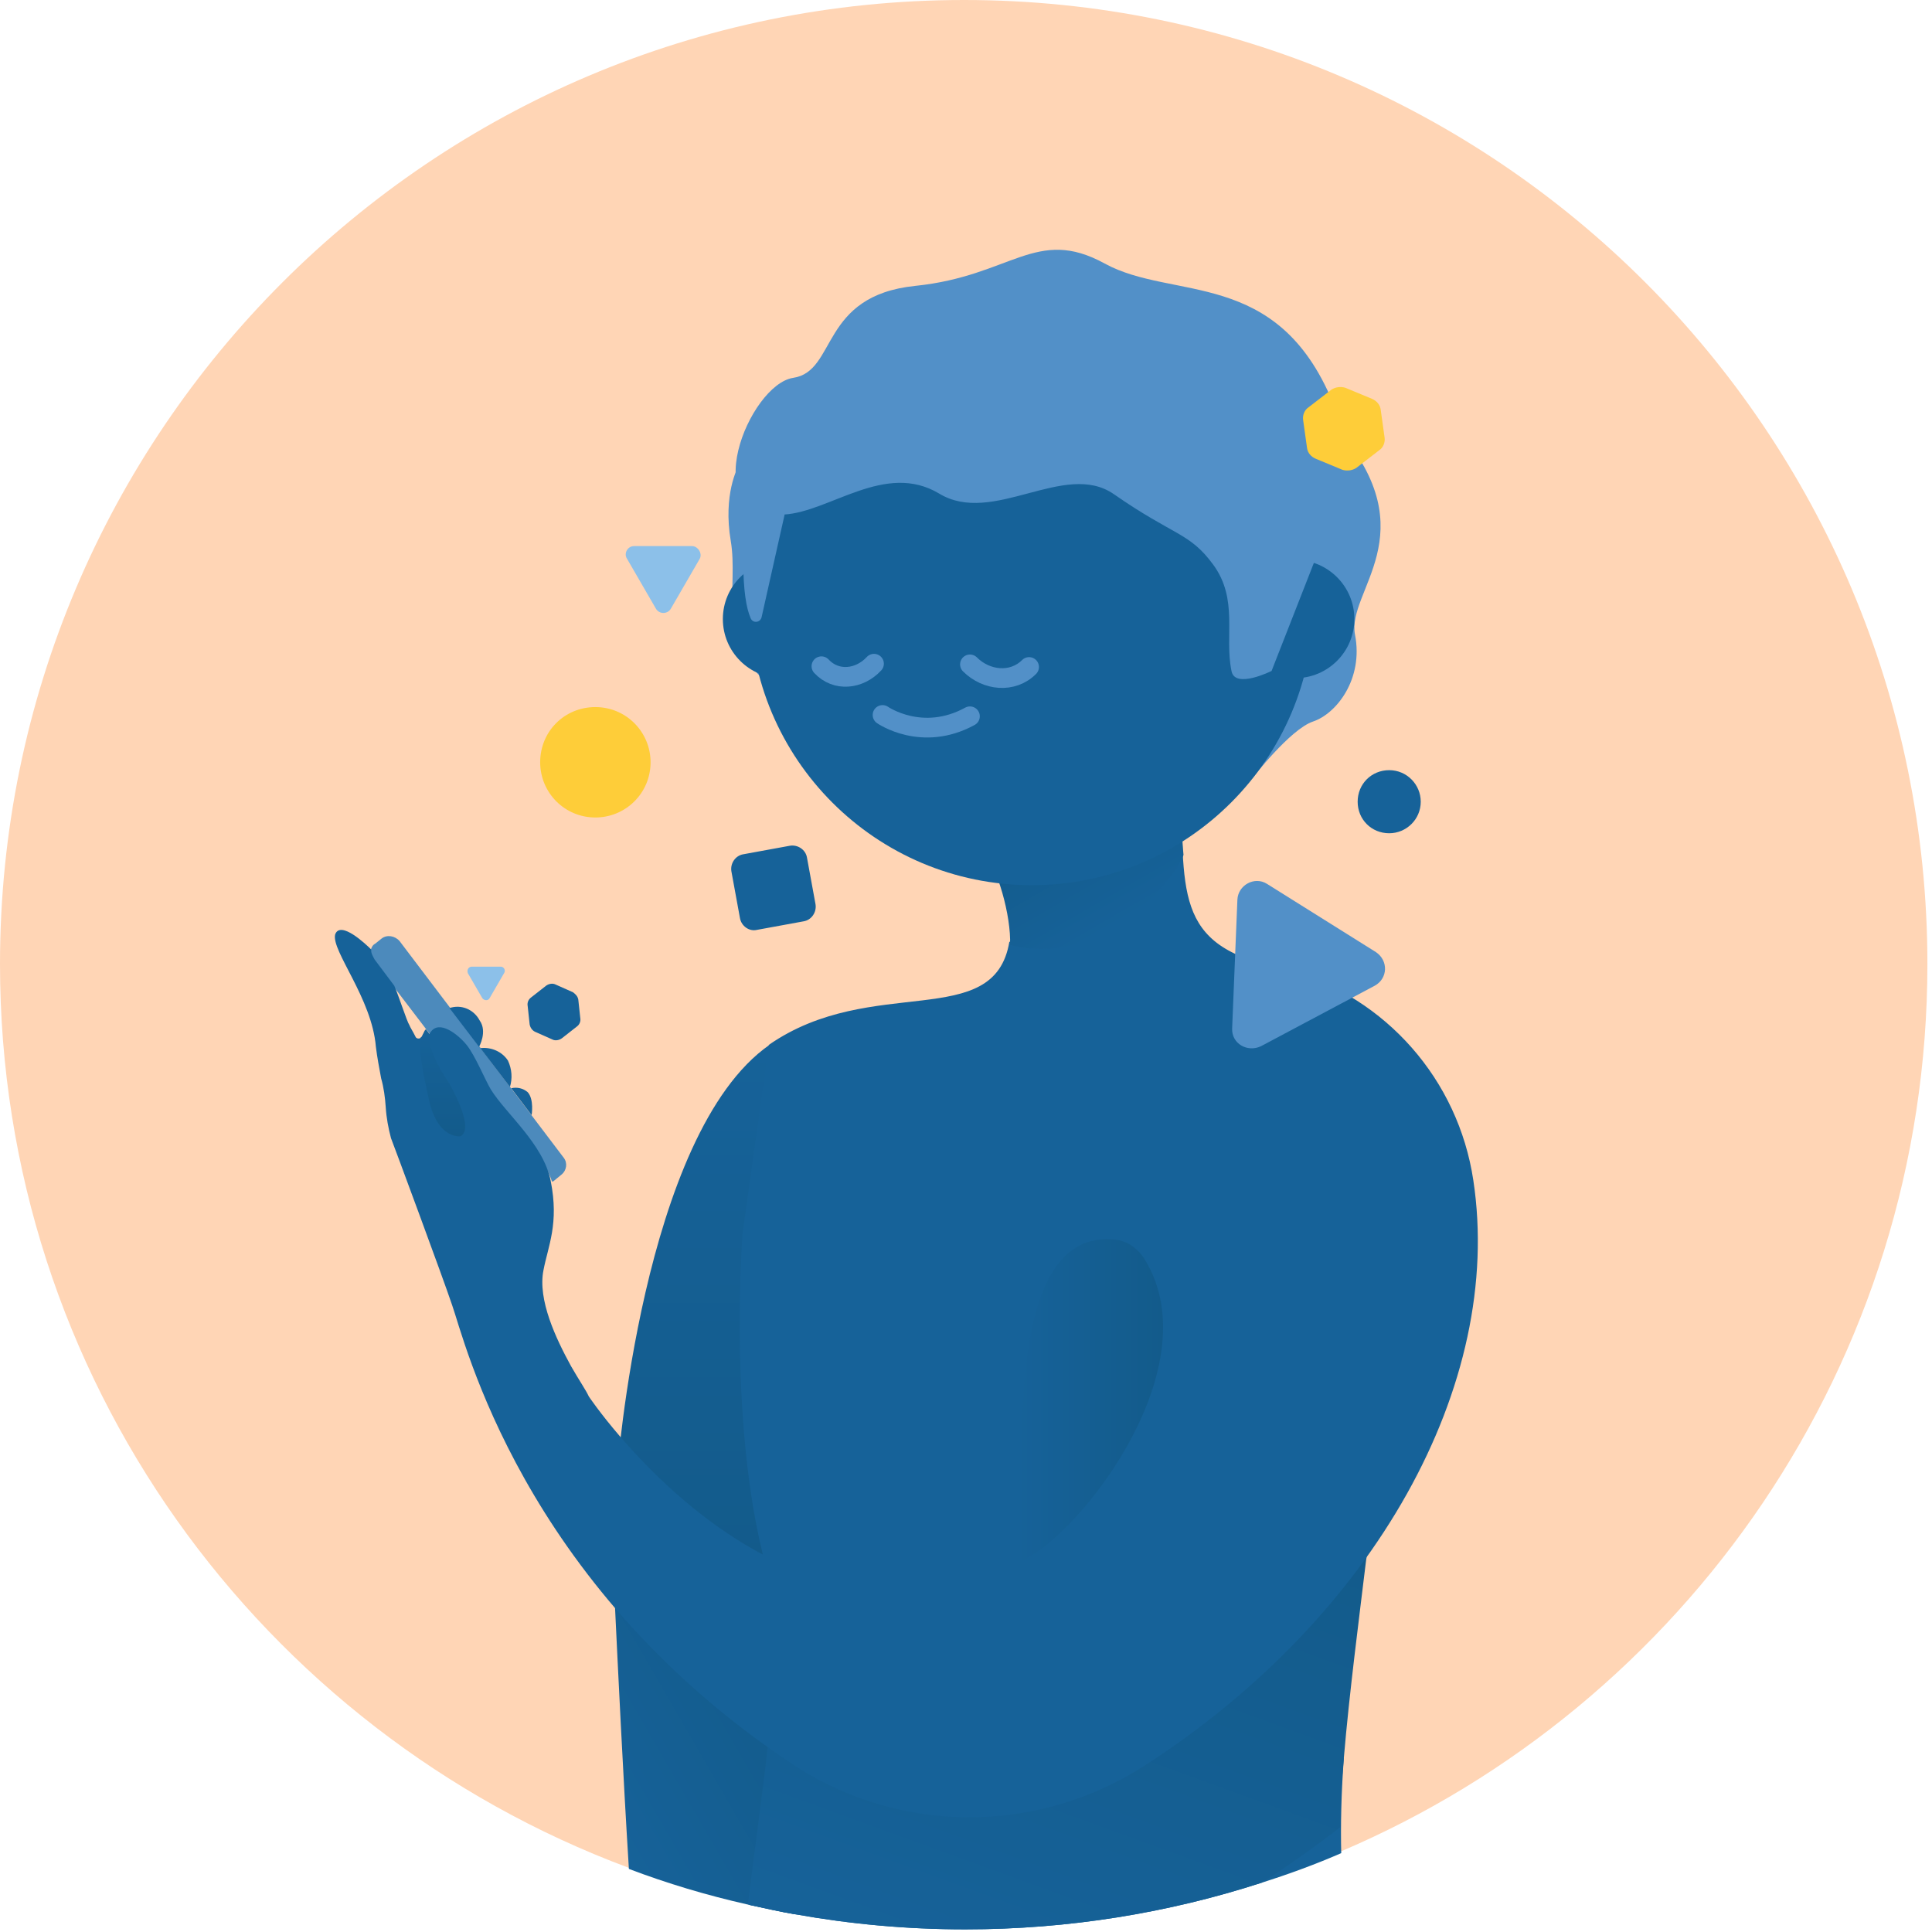 <svg width="294" height="294" viewBox="0 0 294 294" fill="none" xmlns="http://www.w3.org/2000/svg">
<path d="M293.3 146.7C293.3 207.4 256.4 259.5 203.9 281.8C200 283.5 195.9 285 191.8 286.3C177.6 290.9 162.4 293.4 146.7 293.4C137.8 293.4 129.2 292.6 120.8 291.1C118.5 290.7 116.3 290.2 114 289.7C113.9 289.7 113.8 289.6 113.6 289.6C107.4 288.2 101.4 286.4 95.6 284.2C39.8 263.4 0 209.7 0 146.7C0 65.7 65.7 0 146.7 0C227.7 0 293.3 65.7 293.3 146.7Z" fill="#FFD5B5"/>
<g clip-path="url(#clip0)">
<path d="M112.3 71.1C112.3 71.1 110 75.2 111.2 82.3C112.4 89.4 109 97.1 116.6 103.8C120.7 107.4 125.1 113.9 135.5 122.1C145.9 130.3 190.6 118.4 190.6 118.4C190.6 118.4 196.3 111 199.8 109.8C203.4 108.6 207.5 103.3 206.2 96.6C204.9 89.9 217.2 81.3 203.7 65.5C190.3 49.6 112.3 71.1 112.3 71.1Z" fill="#5290C8"/>
<path d="M120.9 291.3C118.6 290.9 116.4 290.4 114.1 289.9C114 289.9 113.9 289.8 113.7 289.8C107.5 288.4 101.5 286.6 95.7 284.4C94.8 269.9 94 253.1 93.6 244.8C93.5 241.5 93.4 239.6 93.4 239.6L117.3 249.1L118.7 265.8L118.8 267.4L119.9 280.9L120.9 291.3Z" fill="url(#paint0_linear)"/>
<path d="M204.1 282C200.2 283.7 196.1 285.2 192 286.5C177.8 291.1 162.6 293.6 146.9 293.6C138 293.6 129.4 292.8 121 291.3C118.7 290.9 116.5 290.4 114.2 289.9C114.8 286.2 115.3 282.5 115.7 279C116.9 279.5 118.4 280.1 120.1 280.8C134.2 286.7 165.6 298.2 204.5 267.5C204.1 272.9 204 277.8 204.1 282Z" fill="#166299"/>
<path d="M208.1 236C208 236.4 208 236.9 207.9 237.3C206.9 245.6 205.3 257.9 204.5 267.5C204.1 271.7 203.9 275.4 204 278C199.9 281.2 195.9 284 192 286.5C177.8 291.1 162.6 293.6 146.9 293.6C138 293.6 129.4 292.8 121 291.3C118.7 290.9 116.5 290.4 114.2 289.9C114.1 289.9 114 289.8 113.8 289.8C114.9 281.1 116.6 268.4 116.8 265.9C116.9 265.9 117.6 265.9 118.8 265.8C127.1 265.3 158.8 263.4 170.2 260.8C183.3 257.8 208.1 236 208.1 236Z" fill="url(#paint1_linear)"/>
<path d="M56.4 144.7C56.5 144.2 56.7 143.8 57.1 143.6L58.1 142.8C58.9 142.2 60.1 142.4 60.8 143.2L85.8 176.2C86.4 177 86.2 178.1 85.5 178.7L84.4 179.6C84.3 179.7 84.2 179.8 84 179.8C82.2 174.4 76.7 170.2 74.5 166.5C73.6 165 71.8 161.1 70.5 159.5C69.2 157.9 67.1 155.1 65.8 157.2C65.7 157.3 65.7 157.5 65.6 157.6L59.8 150L56.8 146.1C56.5 145.6 56.4 145.2 56.4 144.7Z" fill="#4C8ABC"/>
<path d="M72.9 159.3C72.9 159.3 74.2 157 73 155.3C72.1 153.6 70.2 152.8 68.4 153.4L72.9 159.3Z" fill="#166299"/>
<path d="M77.6 165.4C78 164.1 77.9 162.7 77.3 161.4C76.4 160 74.7 159.3 73.1 159.5L77.6 165.4Z" fill="#166299"/>
<path d="M80.9 169.7C80.9 169.7 81.3 167.3 80.3 166.2C79.6 165.6 78.7 165.4 77.8 165.6L80.9 169.7Z" fill="#166299"/>
<path d="M65.9 160.5C66.5 162 67.3 163.4 68.2 164.7C68.2 164.7 72.4 171.7 70.1 173" stroke="#231E21" stroke-miterlimit="10"/>
<path d="M117.1 159L116 183C116 183 118.8 228.6 117.8 237.6C111 236.6 100.4 226.5 93.9 224.2C93.9 224.2 97.7 172.5 117.1 159Z" fill="url(#paint2_linear)"/>
<path d="M51 142.2C51.8 140 55.7 143.7 56.5 144.5C56.4 145 56.8 145.6 57 146L60 150C60.7 151.6 61.9 155.4 62.3 156C62.4 156.3 62.8 156.9 63.2 157.7C63.3 158 63.6 158.1 63.9 158C64 157.9 64.1 157.9 64.2 157.7L64.7 156.7L65.3 157.5C65.3 157.4 65.4 157.2 65.5 157.1C66.8 155.1 69.7 157.4 71 159C72.3 160.6 73.8 164.3 74.7 165.8C77 169.5 82.7 174.1 83.8 179.7C85.1 186.2 83.4 189.6 82.7 193.3C81.8 197.8 84.6 203.7 86.9 207.9C88.1 210 89.2 211.6 89.6 212.5C89.6 212.5 116.6 252.9 151.1 239.2C166.2 233.2 172.6 218.8 175.3 207.3C175.4 206.9 175.4 206.5 175.3 206.1V206V205.9C175.5 205.5 175.6 205.1 175.7 204.7V204.6C176 203.5 176.1 202.3 176.1 201.1C175.9 197.2 174.3 193.6 171.6 190.7C165.8 184.1 161 199.6 158 207.3V207.4L157.8 208C157.5 208.7 157.3 209.3 157.1 209.7L174.8 244.1C160.6 248.9 117.9 242.7 117.9 242.7C110.4 221.3 113 187.7 113 187.7L117 159C132.7 148.1 151.3 157.1 153.6 143.3C166.4 146.8 173.3 121 179.6 118.3C180.4 135.4 178.1 144 195 147.3L196.1 147.6C210.9 151.8 221.9 164.3 224.2 179.6C228.9 210.6 209.3 246.1 174 268.8C157.4 279.4 136.1 279.1 119.9 268C79.3 240.7 70.7 203.9 68.8 198.6C67.5 194.7 59.9 174.2 59.5 173.2C59.1 171.7 58.8 170.1 58.7 168.5C58.6 167 58.4 165.5 58 164.1C57.7 162.5 57.4 160.9 57.2 159.3C56.6 151.9 50.4 144.7 51 142.2Z" fill="#166299"/>
<path d="M64 157.9C64.1 157.9 64.2 157.8 64.3 157.6L64.8 156.6L65.4 157.4C65.3 158.4 65.5 159.4 65.9 160.4C66.5 161.9 67.3 163.3 68.2 164.6C68.2 164.6 72.4 171.6 70.1 172.9C70.1 172.9 66.5 173.5 65.2 167C64 161.6 63.8 159.7 64 157.9Z" fill="url(#paint3_linear)"/>
<path d="M169.3 188.6C171.3 188.7 173 189.8 174.1 191.5C184.9 208.6 162.5 235.8 154.7 237.7C157.2 231.9 150.5 187.2 169.3 188.6Z" fill="url(#paint4_linear)"/>
<path d="M179.6 116.3C179.9 117.6 179.6 125.1 180.1 130.1C178.9 133.7 167.6 147.4 153.7 143.8C153.9 139.5 151.8 131.8 149.4 129.2C159.9 127.5 172.9 124.6 179.6 116.3Z" fill="url(#paint5_linear)"/>
<path d="M157 134.7C180.693 134.7 199.9 115.493 199.9 91.8C199.9 68.107 180.693 48.9 157 48.9C133.307 48.9 114.1 68.107 114.1 91.8C114.1 115.493 133.307 134.7 157 134.7Z" fill="#166299"/>
<path d="M197.1 103.2C202.07 103.2 206.1 99.171 206.1 94.2C206.1 89.23 202.07 85.2 197.1 85.2C192.129 85.2 188.1 89.23 188.1 94.2C188.1 99.171 192.129 103.2 197.1 103.2Z" fill="#166299"/>
<path d="M119 103.2C123.971 103.2 128 99.171 128 94.2C128 89.23 123.971 85.2 119 85.2C114.029 85.2 110 89.23 110 94.2C110 99.171 114.029 103.2 119 103.2Z" fill="#166299"/>
<path d="M134.3 108.8C134.3 108.8 140.3 113 147.6 109" stroke="#5290C8" stroke-width="3" stroke-miterlimit="10" stroke-linecap="round"/>
<path d="M133 101C130.778 103.396 127.222 103.779 125 101.383" stroke="#5290C8" stroke-width="3" stroke-miterlimit="10" stroke-linecap="round"/>
<path d="M147.6 101.1C150.1 103.6 154.1 104 156.6 101.5" stroke="#5290C8" stroke-width="3" stroke-miterlimit="10" stroke-linecap="round"/>
<path d="M200 85.5L193.5 102.1C193.5 102.1 187.9 104.9 187.4 102.1C186.3 96.8 188.5 91.2 184.6 85.9C181 81 178.7 81.6 169.5 75.2C162 70 151.1 80.1 142.9 75.1C134.7 70.2 126.3 77.9 119.3 78.3C105.6 79 114 58.5 120.7 57.5C127.4 56.5 124.7 45 139.3 43.5C153.9 42 157.7 34.4 168.1 40.1C178.5 45.8 194.3 40.7 202.8 61.2C211.3 81.7 200.8 83.5 200.8 83.5L200 85.5Z" fill="#5290C8"/>
<path d="M119.4 78.3L115.9 93.9C115.7 94.8 114.5 94.9 114.2 94C113.6 92.6 113.1 90 113.1 85.2C113.2 79.4 116.9 73.5 116.9 73.5L119.4 78.3Z" fill="#5290C8"/>
<path d="M209.4 144.9L192.8 134.5C190.9 133.3 188.4 134.7 188.3 136.9L187.5 156.5C187.4 158.8 189.8 160.2 191.9 159.2L209.2 150C211.2 148.9 211.3 146.2 209.4 144.9Z" fill="#5290C8"/>
<path d="M87.2 151L84.5 149.8C84.1 149.6 83.5 149.7 83.1 150L80.8 151.8C80.4 152.1 80.2 152.6 80.3 153.1L80.6 155.9C80.7 156.4 81 156.8 81.4 157L84.1 158.2C84.5 158.4 85.1 158.3 85.5 158L87.8 156.2C88.2 155.9 88.4 155.4 88.3 154.9L88 152.1C87.9 151.6 87.6 151.3 87.2 151Z" fill="#166299"/>
<path d="M208.8 60.7L204.7 59C204 58.8 203.2 58.9 202.6 59.3L199.1 62C198.5 62.4 198.2 63.2 198.3 63.9L198.9 68.2C199 68.9 199.5 69.5 200.2 69.8L204.3 71.5C205 71.7 205.8 71.6 206.4 71.2L209.9 68.5C210.5 68.1 210.8 67.3 210.7 66.6L210.1 62.3C210 61.6 209.5 61 208.8 60.7Z" fill="#FECD39"/>
<path d="M115.2 141.5L122.3 140.2C123.5 140 124.3 138.8 124.1 137.6L122.8 130.5C122.6 129.3 121.4 128.5 120.2 128.7L113.1 130C111.9 130.2 111.1 131.4 111.3 132.6L112.6 139.7C112.8 140.9 114 141.8 115.2 141.5Z" fill="#166299"/>
<path d="M105.3 83.1H96.5C95.5 83.1 94.9 84.2 95.4 85L99.8 92.6C100.3 93.5 101.6 93.5 102.1 92.6L106.5 85C106.9 84.2 106.2 83.1 105.3 83.1Z" fill="#8CC0E9"/>
<path d="M76.2 147.1H71.8C71.3 147.1 71 147.6 71.2 148.1L73.4 151.9C73.7 152.3 74.3 152.3 74.5 151.9L76.7 148.1C77 147.7 76.7 147.1 76.2 147.1Z" fill="#8CC0E9"/>
<path d="M211.4 126.8C214 126.8 216.2 124.7 216.2 122C216.2 119.4 214.1 117.2 211.4 117.2C208.7 117.2 206.6 119.3 206.6 122C206.6 124.7 208.7 126.8 211.4 126.8Z" fill="#166299"/>
<path d="M90.6 124.4C95.2 124.4 99 120.7 99 116C99 111.4 95.3 107.6 90.6 107.6C85.9 107.6 82.2 111.3 82.2 116C82.2 120.6 85.9 124.4 90.6 124.4Z" fill="#FECD39"/>
</g>
<defs>
<linearGradient id="paint0_linear" x1="90.358" y1="275.163" x2="121.859" y2="256.966" gradientUnits="userSpaceOnUse">
<stop stop-color="#166299"/>
<stop offset="1" stop-color="#135B8B"/>
</linearGradient>
<linearGradient id="paint1_linear" x1="149.152" y1="302.744" x2="177.493" y2="224.887" gradientUnits="userSpaceOnUse">
<stop stop-color="#166299"/>
<stop offset="1" stop-color="#135B8B"/>
</linearGradient>
<linearGradient id="paint2_linear" x1="105.899" y1="159.009" x2="105.899" y2="237.637" gradientUnits="userSpaceOnUse">
<stop stop-color="#166299"/>
<stop offset="1" stop-color="#135B8B"/>
</linearGradient>
<linearGradient id="paint3_linear" x1="67.39" y1="156.681" x2="67.39" y2="172.986" gradientUnits="userSpaceOnUse">
<stop stop-color="#166299"/>
<stop offset="1" stop-color="#135B8B"/>
</linearGradient>
<linearGradient id="paint4_linear" x1="154.64" y1="213.095" x2="176.959" y2="213.095" gradientUnits="userSpaceOnUse">
<stop stop-color="#166299"/>
<stop offset="1" stop-color="#135B8B"/>
</linearGradient>
<linearGradient id="paint5_linear" x1="172.124" y1="139.54" x2="161.949" y2="121.918" gradientUnits="userSpaceOnUse">
<stop stop-color="#166299"/>
<stop offset="1" stop-color="#135B8B"/>
</linearGradient>
<clipPath id="clip0">
<rect width="174" height="255.6" fill="white" transform="translate(51 38)"/>
</clipPath>
</defs>
</svg>
